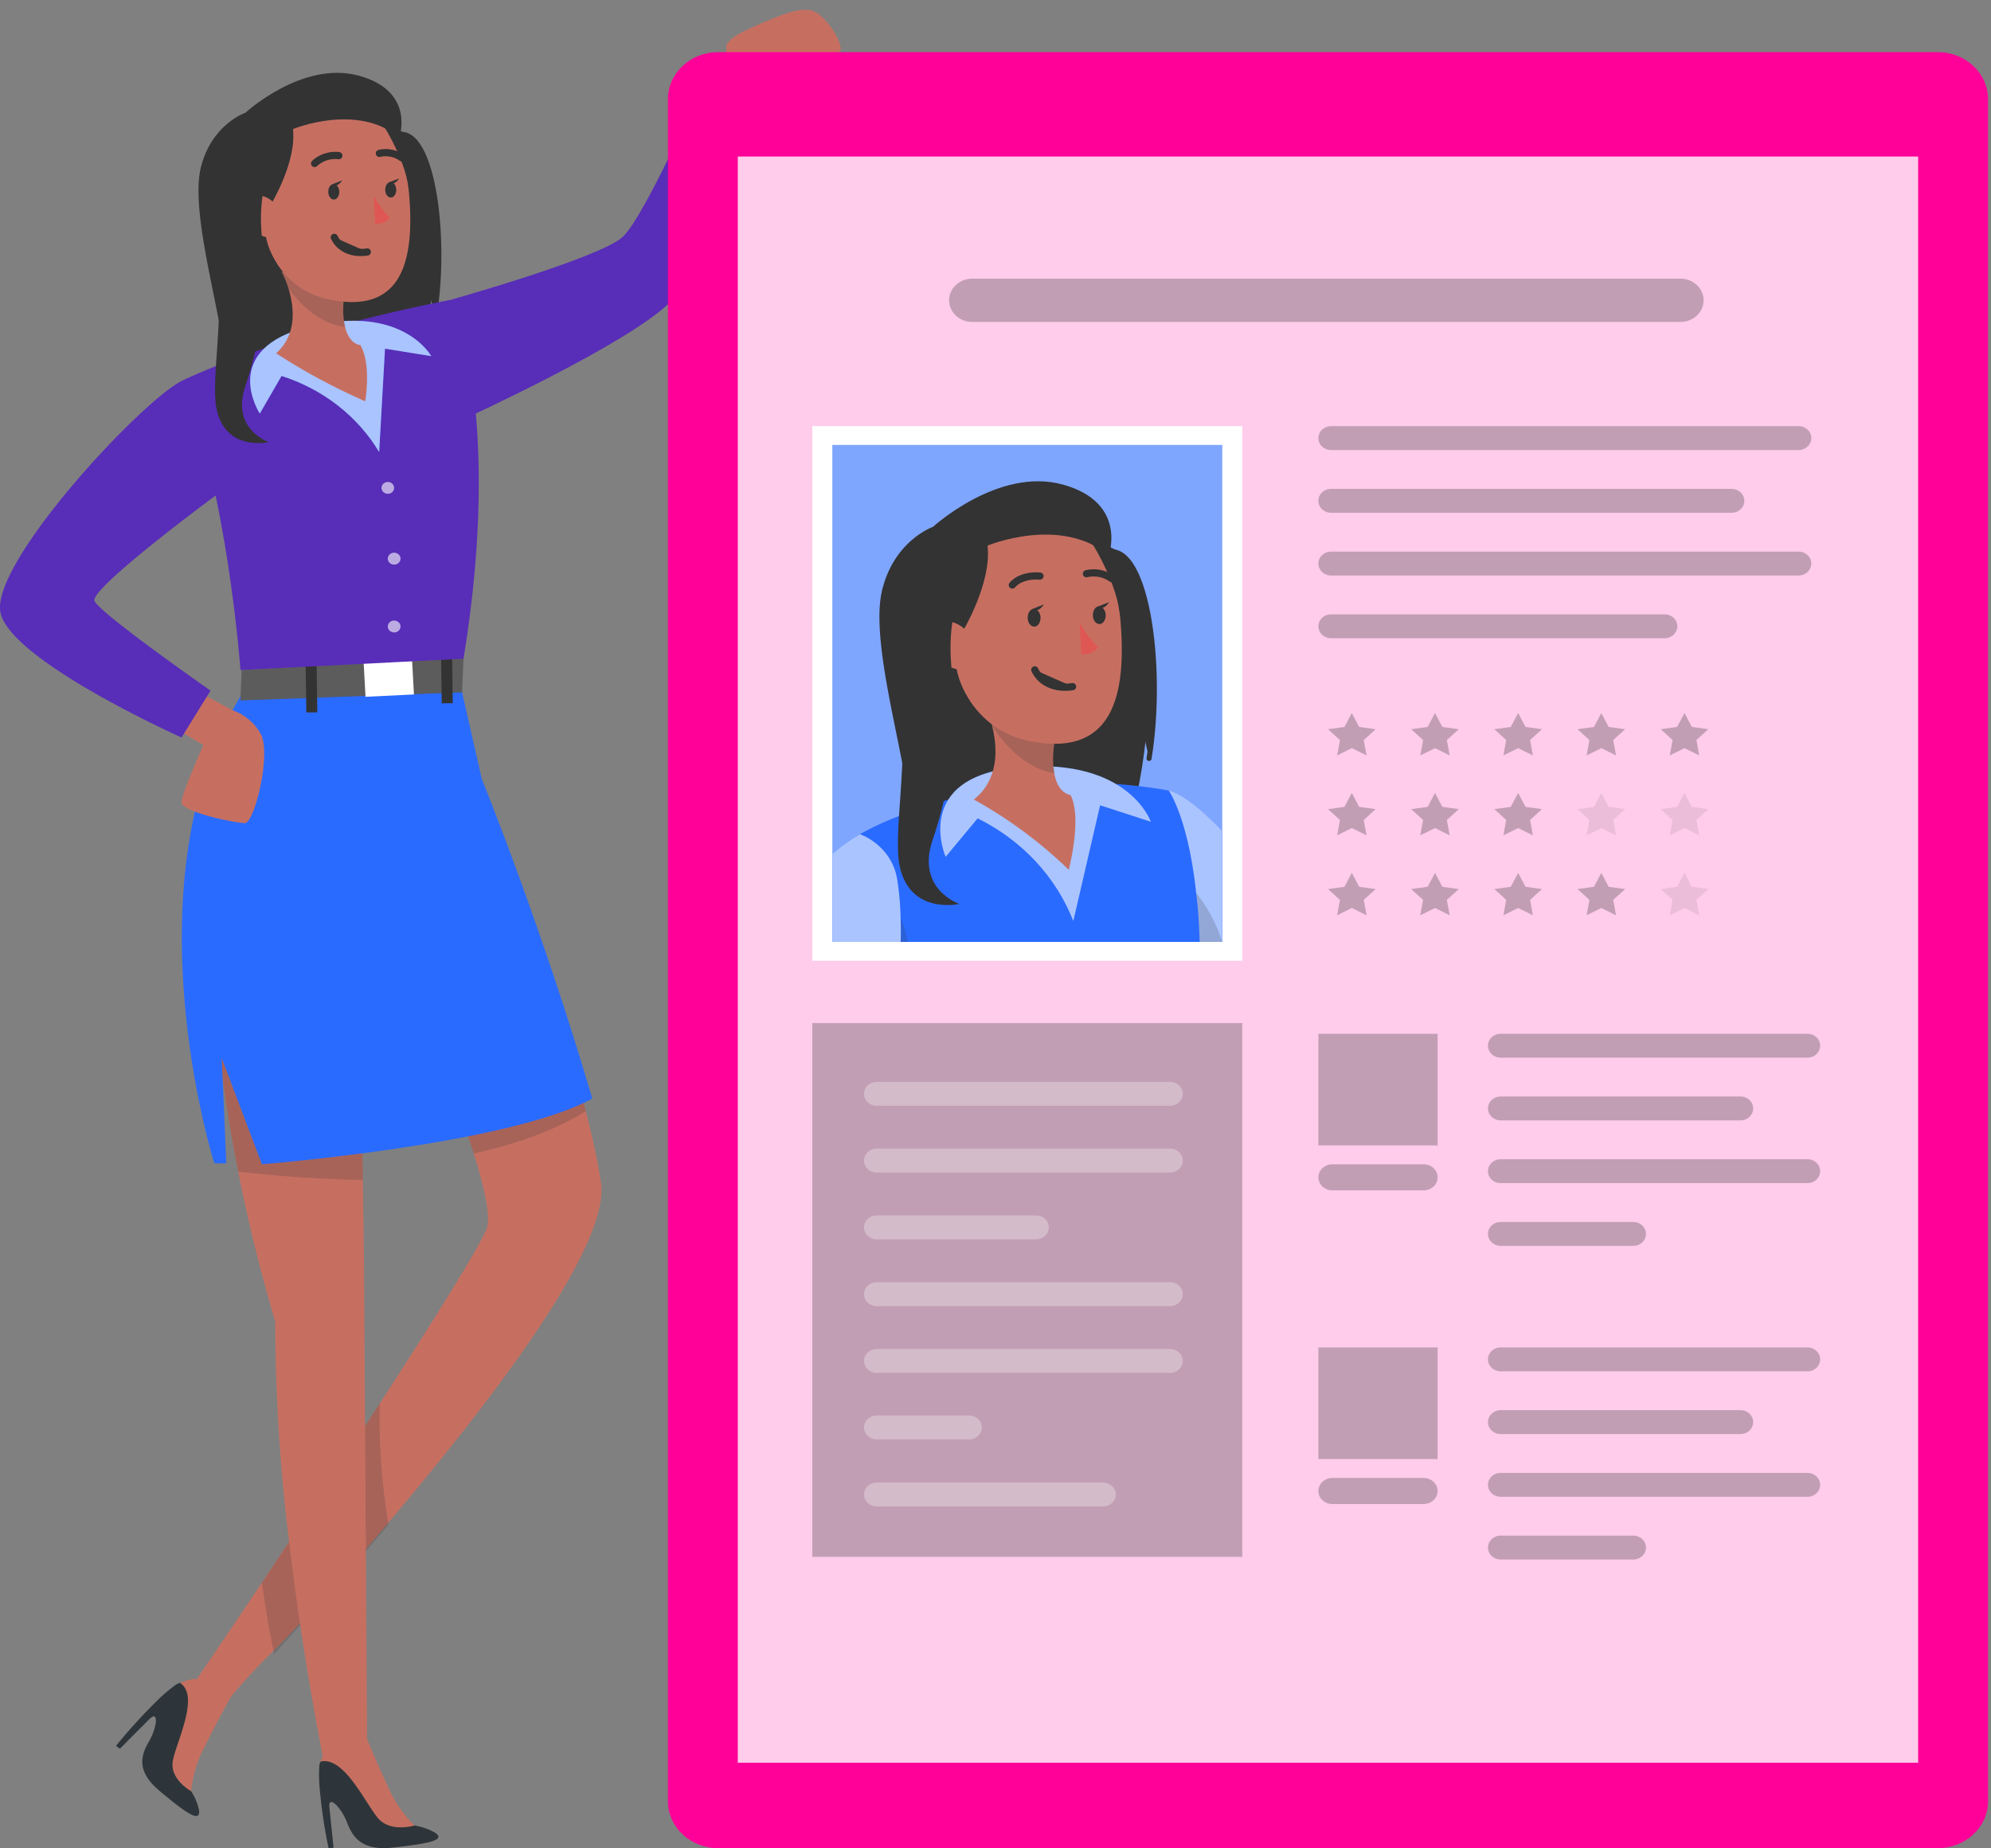 <svg xmlns="http://www.w3.org/2000/svg" width="196" height="182" fill="none">
  <rect width="100%" height="100%" fill="#808080" stroke="none"/>
  <path fill="#333" d="M24.11 11.12s-3.297 1.143-4.339 5.374c-1.042 4.231 1.728 13.36 2.17 17.678.442 4.318-4.616 13.07 8.528 13.868 13.144.797 15.043-32.794 8.956-35.141-6.087-2.347-15.314-1.78-15.314-1.78Z"/>
  <path fill="#333" d="M38.804 13.387c3.667-1.619 5.236 9.562 3.957 17.629l-3.957-17.63Z"/>
  <path stroke="#333" stroke-linecap="round" stroke-linejoin="round" stroke-width=".5" d="M38.804 13.387c3.667-1.619 5.236 9.562 3.957 17.629"/>
  <path fill="#C66F61" d="m69.98 8.871 1.563-4.027s-.66-.735 2.347-2.082c3.008-1.346 4.841-2.075 6.075-1.71 1.233.364 2.928 2.964 2.796 3.866-.132.902-8.35 2.156-8.35 2.156l-1.174 3.088-3.257-1.29Z"/>
  <path fill="#582DB8" d="M44.556 29.465s14.35-4.033 16.698-6.096c2.348-2.063 8.99-17.432 8.99-17.432l4.82 1.853s-4.94 17.852-9.114 21.984c-4.175 4.133-20.22 11.459-20.22 11.459l-1.174-11.768Z"/>
  <path fill="#C66F61" d="m18.597 166.477 3.185 1.755a58.127 58.127 0 0 1 4.841-5.374c.923-.915 1.893-1.928 2.902-3.015 2.018-2.168 4.201-4.645 6.49-7.307l2.05-2.403c7.954-9.401 16.594-20.446 19.825-27.914 1.003-2.322 1.49-4.324 1.273-5.769-.66-4.46-2.506-11.174-4.616-17.66-3.219-9.914-6.84-19.31-6.84-19.31l-8.896 14.115s2.73 6.097 5.217 12.589c2.446 6.374 4.656 13.138 3.838 14.899-.08.172-.178.376-.29.617-1.478 2.866-5.567 9.358-10.21 16.53l-1.417 2.18c-2.493 3.83-5.085 7.765-7.486 11.378-.936 1.421-1.847 2.792-2.71 4.09-4.103 6.133-7.156 10.599-7.156 10.599Z"/>
  <path fill="#333" d="M38.25 150.127a462.6 462.6 0 0 1-11.258 12.725 91.028 91.028 0 0 1-1.206-6.999c3.475-5.226 7.729-11.675 11.594-17.648-.082 3.99.21 7.979.87 11.922Z" opacity=".2"/>
  <path fill="#C66F61" d="M22.37 109.285c1.102 7.035 2.639 13.41 3.694 17.209a115.303 115.303 0 0 0 1.029 3.626c.015 7.224.468 14.442 1.358 21.619.337 2.829.7 5.559 1.075 8.073 1.385 9.352 2.843 16.061 2.843 16.061l3.792-.464-.145-22.91-.08-12.144-.105-16.524-.04-2.878-.184-12.564-.27-18.531-13.19-5.56c-1.768 7.073-1.109 16.512.224 24.987Z"/>
  <path fill="#333" d="M57.667 109.402c-3.37 2.18-7.914 3.49-11.034 4.194-.719-2.304-1.648-4.892-2.638-7.412a280.398 280.398 0 0 0-5.216-12.59l8.896-14.113s3.621 9.395 6.84 19.309c1.2 3.607 2.295 7.289 3.152 10.612ZM35.718 116.196c-4.099-.082-8.19-.359-12.26-.827a154.292 154.292 0 0 1-1.088-6.085c-1.319-8.474-1.979-17.913-.224-24.955l13.19 5.56.27 18.531.112 7.776Z" opacity=".2"/>
  <path fill="#2A6BFF" d="M58.306 108.173c-8.25 4.54-32.52 6.467-32.52 6.467l-3.957-10.451.448 10.365h-1.18s-8.864-28.106 2.915-46.526l21.104-1.525 2.308 10.18s5.923 14.565 10.882 31.49Z"/>
  <path fill="#2E353A" d="M42.828 180.456a6.23 6.23 0 0 0-2.018-.704s-2.334-1.625-4.18-7.215l-2.777-.296a2.425 2.425 0 0 0-1.357.277c-.41.221-.738.556-.939.958-.059.111-.099.23-.118.352-.043.63-.043 1.261 0 1.89.169 2.109.472 4.207.91 6.282l.488-.062-.409-3.965c-.132-1.347 1.2.074 1.735 1.476.534 1.402 1.424 2.842 4.563 2.471 3.66-.414 5.158-.747 4.102-1.464Z"/>
  <path fill="#C66F61" d="M35.863 170.56s.99 2.527 2.308 5.306a12.023 12.023 0 0 0 2.638 3.886s-2.295.698-3.528-.649-3.357-6.208-5.725-5.646c.127-.395.304-.775.528-1.13.356-.55 3.779-1.767 3.779-1.767Z"/>
  <path fill="#2E353A" d="M19.594 178.263a5.31 5.31 0 0 0-.779-1.89s-.244-2.712 3.001-7.709l-1.602-2.143a2.299 2.299 0 0 0-1.11-.773 2.463 2.463 0 0 0-1.383-.037c-.128.034-.25.084-.363.149-.532.382-1.039.794-1.517 1.235a53.61 53.61 0 0 0-4.419 4.806l.376.296 2.902-2.915c.99-.982.732.895-.033 2.193-.765 1.297-1.319 2.884 1.029 4.861 2.763 2.31 4.023 3.138 3.898 1.927Z"/>
  <path fill="#C66F61" d="M22.89 166.811s-1.364 2.372-2.716 5.139a11.593 11.593 0 0 0-1.359 4.423s-2.07-1.143-1.814-2.903c.258-1.761 2.737-6.461.72-7.759.4-.17.82-.296 1.252-.376.667-.13 3.918 1.476 3.918 1.476Z"/>
  <path fill="#333" d="m23.794 65.984-.12 2.983 21.81-.797.146-3.527-21.836 1.34Z"/>
  <path fill="#fff" d="m23.794 65.984-.12 2.983 21.81-.797.146-3.527-21.836 1.34Z" opacity=".2"/>
  <path fill="#333" d="m31.163 64.983-1.081.013.074 5.158 1.081-.014-.074-5.157Z"/>
  <path fill="#fff" d="m40.564 64.993-4.768.23.187 3.387 4.768-.23-.187-3.387Z"/>
  <path fill="#333" d="m44.498 64.084-1.082.013.073 5.157 1.082-.013-.073-5.157Z"/>
  <path fill="#C66F61" d="m17.87 67.244 4.987 2.668c1.163.414 2.132 1.2 2.737 2.218 1.22 1.853-.534 8.92-1.484 8.92s-6.312-1.1-6.24-2.076c.073-.976 2.15-5.621 2.15-5.621l-4.82-2.81 2.67-3.3Z"/>
  <path fill="#582DB8" d="M23.675 65.978s-1.319-18.111-5.803-28.464c0 0 9.233-4.645 26.683-8.03 0 0 5 11.396 1.075 35.376l-21.955 1.118Z"/>
  <path fill="#fff" d="M38.178 48.62c.343 0 .62-.26.62-.58 0-.321-.277-.581-.62-.581-.342 0-.62.26-.62.58 0 .321.278.581.62.581ZM39.425 55.07a.575.575 0 0 1-.204.375.65.65 0 0 1-.42.15.651.651 0 0 1-.42-.15.575.575 0 0 1-.203-.376.55.55 0 0 1 .028-.242.58.58 0 0 1 .13-.211.628.628 0 0 1 .211-.143.664.664 0 0 1 .72.143.554.554 0 0 1 .158.453ZM39.425 61.746a.575.575 0 0 1-.204.376.651.651 0 0 1-.42.151.652.652 0 0 1-.42-.151.575.575 0 0 1-.203-.376.55.55 0 0 1 .028-.242.58.58 0 0 1 .13-.21.662.662 0 0 1 .93 0 .553.553 0 0 1 .158.453Z" opacity=".6"/>
  <path fill="#582DB8" d="M17.872 37.514C13.77 39.627-1.102 55.637.065 60.4c1.167 4.762 17.807 12.218 17.807 12.218l2.855-4.614S9.832 60.4 9.311 59.177c-.52-1.223 11.99-10.44 11.99-10.44.159-2.445.082-4.899-.23-7.331a4.861 4.861 0 0 0-1.057-2.337 5.33 5.33 0 0 0-2.142-1.555Z"/>
  <path fill="#2A6BFF" d="M25.575 40.726s-4.175-6.387 4.96-8.592c9.134-2.205 11.917 2.934 11.917 2.934l-4.55-.735-.575 10.186c-2.103-3.526-5.526-6.197-9.609-7.5l-2.143 3.707Z"/>
  <path fill="#fff" d="M25.575 40.726s-4.175-6.387 4.96-8.592c9.134-2.205 11.917 2.934 11.917 2.934l-4.55-.735-.575 10.186c-2.103-3.526-5.526-6.197-9.609-7.5l-2.143 3.707Z" opacity=".6"/>
  <path fill="#C66F61" d="M35.949 39.51a60.81 60.81 0 0 1-8.772-4.726c2.143-1.89 1.754-4.682 1.207-6.424a9.596 9.596 0 0 0-.66-1.606l6.312 1.105a15.97 15.97 0 0 0-.244 2.471 6.995 6.995 0 0 0 .178 1.853c.429 1.767 1.504 1.792 1.504 1.792 1.12 1.933.475 5.534.475 5.534Z"/>
  <path fill="#333" d="M33.805 30.349a7.004 7.004 0 0 0 .178 1.853c-2.506-.31-4.406-2.187-5.6-3.818a9.616 9.616 0 0 0-.659-1.606l6.312 1.106c-.141.815-.218 1.639-.231 2.465Z" opacity=".2"/>
  <path fill="#C66F61" d="M32.553 11.219c6.8 0 7.367 3.088 7.756 8.382.488 6.621-1.088 11.328-7.954 9.883-9.319-1.927-8.923-18.266.198-18.266Z"/>
  <path fill="#DE5753" d="M36.786 19.304c.438.77.974 1.488 1.596 2.137a1.51 1.51 0 0 1-.639.48 1.618 1.618 0 0 1-.812.101l-.145-2.718Z"/>
  <path fill="#333" d="M33.403 18.878c0 .42-.23.766-.527.772-.297.006-.554-.327-.56-.753-.008-.427.223-.766.52-.773.297-.006.554.328.567.754Z"/>
  <path fill="#333" d="m32.717 18.143.97-.377s-.469.785-.97.377ZM39.01 18.68c0 .42-.23.766-.527.772-.297.007-.554-.333-.561-.753-.007-.42.224-.772.528-.779.303-.006.547.334.56.76Z"/>
  <path fill="#333" d="m38.324 17.945.97-.376s-.469.778-.97.376ZM33.358 15.326a3.052 3.052 0 0 0-1.29.127c-.414.134-.79.355-1.098.645"/>
  <path stroke="#333" stroke-linecap="round" stroke-linejoin="round" stroke-width=".708" d="M33.358 15.326a3.052 3.052 0 0 0-1.29.127c-.414.134-.79.355-1.098.645"/>
  <path fill="#333" d="M37.347 15.104a2.742 2.742 0 0 1 1.147-.022c.38.074.736.227 1.043.448"/>
  <path stroke="#333" stroke-linecap="round" stroke-linejoin="round" stroke-width=".708" d="M37.347 15.104a2.742 2.742 0 0 1 1.147-.022c.38.074.736.227 1.043.448"/>
  <path fill="#333" d="M26.643 20.188s2.58-4.225 2.197-7.487c0 0 3.878-3.743 9.094-.043 0 0 2.177 3.514 2.315 6.25 0 0 1.082-9.184-8.356-9.413-9.438-.228-9.43 12.712-4.564 16.58 0 0-2.282-3.25-.686-5.887Z"/>
  <path fill="#C66F61" d="M27.553 21.28a2.147 2.147 0 0 0-.256-.846 2.285 2.285 0 0 0-.582-.69 2.458 2.458 0 0 0-.82-.43 2.562 2.562 0 0 0-.934-.102c-1.701.172-2.52 3.44 1.715 4.237.593.105.936-.445.877-2.168Z"/>
  <path fill="#333" d="M36.16 24.808s-2.302.488-3.252-1.44l3.252 1.44Z"/>
  <path stroke="#333" stroke-linecap="round" stroke-linejoin="round" stroke-width=".708" d="M36.16 24.808s-2.302.488-3.252-1.44"/>
  <path fill="#333" d="M28.873 12.7s6.279-2.606 10.433.835c0 0 1.63-4.534-3.957-6.078-5.586-1.545-11.211 3.663-11.211 3.663l4.735 1.58ZM28.872 12.701s-3.66 3.385-3.132 10.13c.527 6.745-.165 11.002-1.596 15.22-1.431 4.22 2.315 5.48 2.315 5.48s-4.267.988-5.145-3.293c-.58-2.804.792-8.883.106-16.122-.686-7.24 2.031-12.36 7.452-11.415Z"/>
  <path fill="#FF0199" d="M190.769 5.134H70.692c-2.728 0-4.94 2.072-4.94 4.627v167.594c0 2.555 2.212 4.627 4.94 4.627h120.077c2.728 0 4.94-2.072 4.94-4.627V9.761c0-2.555-2.212-4.627-4.94-4.627Z"/>
  <path fill="#fff" d="M188.83 15.413H72.631v158.156H188.83V15.413Z" opacity=".8"/>
  <path fill="#333" d="M141.524 101.792h-11.739v10.995h11.739v-10.995ZM140.152 117.21h-8.996c-.363 0-.712-.136-.97-.377a1.244 1.244 0 0 1-.401-.908c.001-.34.147-.665.404-.905.257-.239.605-.374.967-.374h8.996c.363 0 .711.135.968.374.257.24.402.565.404.905 0 .341-.145.667-.402.908a1.42 1.42 0 0 1-.97.377ZM177.928 101.792h-30.192c-.692 0-1.254.525-1.254 1.174v.006c0 .648.562 1.173 1.254 1.173h30.192c.692 0 1.253-.525 1.253-1.173v-.006c0-.649-.561-1.174-1.253-1.174ZM171.333 107.969h-23.597c-.692 0-1.254.525-1.254 1.173v.007c0 .648.562 1.173 1.254 1.173h23.597c.692 0 1.253-.525 1.253-1.173v-.007c0-.648-.561-1.173-1.253-1.173ZM177.928 114.146h-30.192c-.692 0-1.254.525-1.254 1.173v.007c0 .648.562 1.173 1.254 1.173h30.192c.692 0 1.253-.525 1.253-1.173v-.007c0-.648-.561-1.173-1.253-1.173ZM160.781 120.323h-13.045c-.692 0-1.254.525-1.254 1.174v.006c0 .648.562 1.173 1.254 1.173h13.045c.692 0 1.253-.525 1.253-1.173v-.006c0-.649-.561-1.174-1.253-1.174ZM165.431 31.702H95.708a2.363 2.363 0 0 1-1.607-.626c-.426-.4-.667-.94-.668-1.506 0-.565.24-1.107.666-1.506a2.356 2.356 0 0 1 1.609-.625h69.723c.604 0 1.183.225 1.609.625.427.4.667.941.667 1.506a2.07 2.07 0 0 1-.669 1.506c-.426.399-1.004.624-1.607.626ZM177.058 44.315h-46.02a1.305 1.305 0 0 1-.887-.348 1.141 1.141 0 0 1-.366-.832c0-.311.132-.61.367-.83.235-.22.553-.344.886-.344h46.02c.333 0 .651.124.886.344.235.22.367.519.367.83 0 .312-.131.611-.366.832a1.305 1.305 0 0 1-.887.348ZM170.463 50.492h-39.425a1.305 1.305 0 0 1-.887-.348 1.141 1.141 0 0 1-.366-.832c0-.311.132-.61.367-.83.235-.22.553-.344.886-.344h39.425c.333 0 .651.124.886.344.235.22.367.519.367.83 0 .312-.131.611-.366.832a1.305 1.305 0 0 1-.887.348ZM177.058 56.669h-46.02a1.305 1.305 0 0 1-.887-.348 1.141 1.141 0 0 1-.366-.832c0-.311.132-.61.367-.83.235-.22.553-.344.886-.344h46.02c.333 0 .651.124.886.344.235.22.367.519.367.83 0 .312-.131.611-.366.832a1.305 1.305 0 0 1-.887.348ZM163.868 62.846h-32.83a1.305 1.305 0 0 1-.887-.348 1.142 1.142 0 0 1-.366-.832c0-.311.132-.61.367-.83.235-.22.553-.343.886-.343h32.83c.332 0 .651.123.886.343.235.22.367.519.367.83 0 .312-.132.611-.366.832a1.305 1.305 0 0 1-.887.348ZM133.076 70.209l.725 1.371 1.623.223-1.174 1.068.277 1.514-1.451-.717-1.444.717.277-1.514-1.174-1.068 1.615-.223.726-1.371ZM141.267 70.209l.725 1.371 1.616.223-1.174 1.068.277 1.514-1.444-.717-1.451.717.277-1.514-1.174-1.068 1.622-.223.726-1.371ZM149.451 70.209l.725 1.371 1.623.223-1.174 1.068.277 1.514-1.451-.717-1.451.717.277-1.514-1.168-1.068 1.616-.223.726-1.371ZM157.642 70.209l.718 1.371 1.623.223-1.174 1.068.277 1.514-1.444-.717-1.451.717.277-1.514-1.174-1.068 1.622-.223.726-1.371ZM165.826 70.209l.726 1.371 1.616.223L167 72.87l.277 1.514-1.451-.717-1.45.717.277-1.514-1.168-1.068 1.616-.223.725-1.371ZM133.076 78.078l.725 1.372 1.623.222-1.174 1.069.277 1.513-1.451-.717-1.444.717.277-1.513-1.174-1.069 1.615-.222.726-1.372ZM141.267 78.078l.725 1.372 1.616.222-1.174 1.069.277 1.513-1.444-.717-1.451.717.277-1.513-1.174-1.069 1.622-.222.726-1.372ZM149.451 78.078l.725 1.372 1.623.222-1.174 1.069.277 1.513-1.451-.717-1.451.717.277-1.513-1.168-1.069 1.616-.222.726-1.372Z" opacity=".3"/>
  <path fill="#333" d="m157.642 78.078.718 1.372 1.623.222-1.174 1.069.277 1.513-1.444-.717-1.451.717.277-1.513-1.174-1.069 1.622-.222.726-1.372ZM165.826 78.078l.726 1.372 1.616.222L167 80.741l.277 1.513-1.451-.717-1.45.717.277-1.513-1.168-1.069 1.616-.222.725-1.372Z" opacity=".1"/>
  <path fill="#333" d="m133.076 85.948.725 1.371 1.623.223-1.174 1.068.277 1.514-1.451-.717-1.444.717.277-1.514-1.174-1.068 1.615-.223.726-1.371ZM141.267 85.948l.725 1.371 1.616.223-1.174 1.068.277 1.514-1.444-.717-1.451.717.277-1.514-1.174-1.068 1.622-.223.726-1.371ZM149.451 85.948l.725 1.371 1.623.223-1.174 1.068.277 1.514-1.451-.717-1.451.717.277-1.514-1.168-1.068 1.616-.223.726-1.371ZM157.642 85.948l.718 1.371 1.623.223-1.174 1.068.277 1.514-1.444-.717-1.451.717.277-1.514-1.174-1.068 1.622-.223.726-1.371Z" opacity=".3"/>
  <path fill="#333" d="m165.826 85.948.726 1.371 1.616.223L167 88.61l.277 1.514-1.451-.717-1.45.717.277-1.514-1.168-1.068 1.616-.223.725-1.371Z" opacity=".1"/>
  <path fill="#333" d="M141.524 132.677h-11.739v10.995h11.739v-10.995ZM140.152 148.095h-8.996c-.363 0-.712-.136-.97-.377a1.244 1.244 0 0 1-.401-.908c.001-.34.147-.665.404-.905.257-.239.605-.374.967-.374h8.996c.363 0 .711.135.968.374.257.24.402.565.404.905 0 .341-.145.667-.402.908a1.42 1.42 0 0 1-.97.377ZM177.928 132.677h-30.192c-.692 0-1.254.525-1.254 1.174v.006c0 .648.562 1.173 1.254 1.173h30.192c.692 0 1.253-.525 1.253-1.173v-.006c0-.649-.561-1.174-1.253-1.174ZM171.333 138.854h-23.597c-.692 0-1.254.525-1.254 1.174v.006c0 .648.562 1.173 1.254 1.173h23.597c.692 0 1.253-.525 1.253-1.173v-.006c0-.649-.561-1.174-1.253-1.174ZM177.928 145.031h-30.192c-.692 0-1.254.525-1.254 1.174v.006c0 .648.562 1.173 1.254 1.173h30.192c.692 0 1.253-.525 1.253-1.173v-.006c0-.649-.561-1.174-1.253-1.174ZM160.781 151.208h-13.045c-.692 0-1.254.525-1.254 1.174v.006c0 .648.562 1.173 1.254 1.173h13.045c.692 0 1.253-.525 1.253-1.173v-.006c0-.649-.561-1.174-1.253-1.174Z" opacity=".3"/>
  <path fill="#fff" d="M122.292 41.961H79.965v52.64h42.327v-52.64Z"/>
  <path fill="#2A6BFF" d="M120.313 43.815h-38.37v48.934h38.37V43.815Z"/>
  <path fill="#fff" d="M120.313 43.815h-38.37v48.934h38.37V43.815Z" opacity=".4"/>
  <path fill="#2A6BFF" d="M120.314 81.816v10.933h-2.981a15.412 15.412 0 0 0-2.711-1.934 6.617 6.617 0 0 0-1.504-.617c-4.478-1.137 1.979-12.354 1.979-12.354 1.49.445 3.344 2.026 5.217 3.972Z"/>
  <path fill="#fff" d="M120.314 81.816v10.933h-2.981a15.412 15.412 0 0 0-2.711-1.934 6.617 6.617 0 0 0-1.504-.617c-4.478-1.137 1.979-12.354 1.979-12.354 1.49.445 3.344 2.026 5.217 3.972Z" opacity=".6"/>
  <path fill="#333" d="M120.313 92.712v.037h-2.981a15.412 15.412 0 0 0-2.711-1.934l.884-5.17a12.38 12.38 0 0 1 2.275 2.298 15.358 15.358 0 0 1 2.533 4.769Z" opacity=".2"/>
  <path fill="#333" d="M112.096 77.393c-.092.445-.184.896-.29 1.34a63.69 63.69 0 0 1-.389 1.582c-1.438 5.417-3.812 10.16-7.215 12.434H92.568c-3.383-1.612-4.03-4.324-3.917-7.165.073-1.921.495-3.88.66-5.56a9.689 9.689 0 0 0 0-1.742c-.086-.877-.264-1.933-.482-3.088-1.01-5.38-2.981-13.145-1.979-17.129 1.194-4.843 4.967-6.177 4.967-6.177s1.279-.08 3.244-.068c1.451 0 3.298.068 5.23.241h.139c2.167.183 4.314.538 6.417 1.063l.481.13c.416.117.831.24 1.234.376.263.087.521.18.778.278.333.133.634.328.883.574 2.988 2.873 3.727 13.404 1.873 22.91Z"/>
  <path fill="#333" d="M108.62 54.507c4.188-1.853 5.995 10.94 4.498 20.174l-4.498-20.174Z"/>
  <path stroke="#333" stroke-linecap="round" stroke-linejoin="round" stroke-width=".5" d="M108.62 54.507c4.188-1.853 5.995 10.94 4.498 20.174"/>
  <path fill="#2A6BFF" d="M118.098 92.749h-30.1c-.126-.531-.251-1.063-.383-1.588a60.89 60.89 0 0 0-2.948-9.03 28.838 28.838 0 0 1 3.852-1.785c.25-.106.507-.204.784-.303 1.042-.39 2.256-.79 3.615-1.174l.435-.117a48.905 48.905 0 0 1 10.737-1.643 48.197 48.197 0 0 1 5.711.086c.745.05 1.504.118 2.275.21.97.111 1.979.254 2.975.433.112.166 1.945 2.897 2.704 10.111.184 1.421.296 3.015.343 4.8Z"/>
  <path fill="#2A6BFF" d="M93.09 84.373s-3.443-7.944 7.307-8.84c10.75-.895 12.893 5.38 12.893 5.38l-4.992-1.618-2.638 11.397c-1.695-4.346-5.051-7.95-9.418-10.112l-3.153 3.793Z"/>
  <path fill="#fff" d="M93.09 84.373s-3.443-7.944 7.307-8.84c10.75-.895 12.893 5.38 12.893 5.38l-4.992-1.618-2.638 11.397c-1.695-4.346-5.051-7.95-9.418-10.112l-3.153 3.793Z" opacity=".6"/>
  <path fill="#C66F61" d="M105.211 85.645a44.02 44.02 0 0 0-9.346-6.918c2.573-2.038 2.309-5.25 1.794-7.27a11.03 11.03 0 0 0-.66-1.853l7.143 1.618c-.22.932-.368 1.877-.442 2.829a8.21 8.21 0 0 0 .086 2.1c.376 2.045 1.603 2.131 1.603 2.131 1.167 2.298-.178 7.363-.178 7.363Z"/>
  <path fill="#333" d="M103.727 74.045a8.21 8.21 0 0 0 .085 2.1c-2.842-.494-4.893-2.749-6.153-4.676a11.03 11.03 0 0 0-.66-1.853l7.143 1.618c-.21.927-.349 1.866-.415 2.81Z" opacity=".2"/>
  <path fill="#C66F61" d="M101.465 52.03c7.776 0 8.429 3.52 8.877 9.587.554 7.585-1.253 12.971-9.107 11.328-10.665-2.217-10.21-20.915.23-20.915Z"/>
  <path fill="#DE5753" d="M106.28 61.283c.499.889 1.11 1.718 1.82 2.471a1.695 1.695 0 0 1-.726.554 1.822 1.822 0 0 1-.929.113l-.165-3.138Z"/>
  <path fill="#333" d="M102.434 60.814c0 .488-.258.883-.607.89-.35.005-.66-.378-.66-.865 0-.489.258-.878.601-.884.342-.006.652.352.666.859Z"/>
  <path fill="#333" d="m101.649 59.955 1.115-.438s-.541.895-1.115.438ZM108.852 60.56c0 .488-.258.884-.607.89-.35.006-.66-.377-.66-.865s.258-.877.601-.883c.342-.006.652.377.666.858Z"/>
  <path fill="#333" d="m108.066 59.727 1.108-.433s-.501.902-1.108.433ZM102.382 56.724s-1.768-.216-2.73.884l2.73-.883Z"/>
  <path stroke="#333" stroke-linecap="round" stroke-linejoin="round" stroke-width=".708" d="M102.382 56.724s-1.768-.216-2.73.884"/>
  <path fill="#333" d="M106.951 56.49c.429-.101.877-.11 1.31-.025.433.084.84.26 1.19.513"/>
  <path stroke="#333" stroke-linecap="round" stroke-linejoin="round" stroke-width=".708" d="M106.951 56.49c.429-.101.877-.11 1.31-.025.433.084.84.26 1.19.513"/>
  <path fill="#333" d="M94.705 62.29s2.948-4.83 2.512-8.567c0 0 4.432-4.281 10.401-.05 0 0 2.499 4.028 2.638 7.153 0 0 1.24-10.5-9.563-10.766s-10.776 14.546-5.21 18.97c0 0-2.605-3.72-.778-6.74Z"/>
  <path fill="#C66F61" d="M95.726 63.532a2.538 2.538 0 0 0-.96-1.754 2.887 2.887 0 0 0-2.001-.612c-1.979.197-2.889 3.94 1.978 4.849.673.13 1.069-.507.983-2.483Z"/>
  <path fill="#333" d="M105.592 67.609s-2.638.555-3.726-1.65l3.726 1.65Z"/>
  <path stroke="#333" stroke-linecap="round" stroke-linejoin="round" stroke-width=".708" d="M105.592 67.609s-2.638.555-3.726-1.65"/>
  <path fill="#333" d="M97.218 53.723s7.182-2.984 11.937.957c0 0 1.866-5.189-4.505-6.962-6.37-1.772-12.847 4.195-12.847 4.195l5.415 1.81Z"/>
  <path fill="#333" d="M97.218 53.722s-4.195 3.873-3.588 11.589c.607 7.714-.191 12.594-1.827 17.425-1.635 4.83 2.638 6.27 2.638 6.27s-4.88 1.124-5.883-3.769c-.66-3.212.91-10.167.119-18.45-.791-8.284 2.368-14.146 8.54-13.065Z"/>
  <path fill="#333" d="M89.388 92.749h-1.391c-.126-.531-.25-1.063-.383-1.588l1.049-.858c.296.8.538 1.617.725 2.446Z" opacity=".2"/>
  <path fill="#2A6BFF" d="M88.67 92.749h-6.727V84.1a16.688 16.688 0 0 1 2.717-1.958 6.06 6.06 0 0 1 2.454 1.773c.642.779 1.057 1.7 1.206 2.674.194 1.228.307 2.466.336 3.706.033.884.027 1.73.014 2.453Z"/>
  <path fill="#fff" d="M88.67 92.749h-6.727V84.1a16.688 16.688 0 0 1 2.717-1.958 6.06 6.06 0 0 1 2.454 1.773c.642.779 1.057 1.7 1.206 2.674.194 1.228.307 2.466.336 3.706.033.884.027 1.73.014 2.453Z" opacity=".6"/>
  <path fill="#333" d="M122.292 100.736H79.965v52.566h42.327v-52.566Z" opacity=".3"/>
  <path fill="#fff" d="M115.176 108.883H86.309a1.306 1.306 0 0 1-.886-.348 1.142 1.142 0 0 1-.367-.832c0-.311.132-.61.367-.83.235-.22.554-.343.886-.343h28.867a1.313 1.313 0 0 1 .89.341c.117.109.21.239.273.382a1.121 1.121 0 0 1-.273 1.284c-.117.11-.255.197-.408.256-.153.059-.317.09-.482.09ZM115.182 113.102H86.309c-.692 0-1.253.525-1.253 1.174v.006c0 .648.56 1.173 1.253 1.173h28.873c.692 0 1.253-.525 1.253-1.173v-.006c0-.649-.561-1.174-1.253-1.174ZM101.986 122.034H86.309a1.306 1.306 0 0 1-.886-.348 1.142 1.142 0 0 1-.367-.832c0-.311.132-.61.367-.83.235-.22.554-.344.886-.344h15.677c.165 0 .328.029.481.088.153.059.292.145.409.254.117.109.21.239.273.382.064.142.096.295.096.45 0 .313-.133.613-.369.834a1.3 1.3 0 0 1-.89.346ZM115.176 128.606H86.309c-.332 0-.651-.123-.886-.343a1.138 1.138 0 0 1-.367-.83c0-.312.132-.611.367-.832.234-.221.553-.346.886-.348h28.867c.334 0 .654.124.89.345.237.222.369.522.369.835a1.1 1.1 0 0 1-.096.45 1.165 1.165 0 0 1-.273.382 1.268 1.268 0 0 1-.409.254 1.334 1.334 0 0 1-.481.087ZM115.176 135.179H86.309c-.332 0-.651-.124-.886-.344a1.138 1.138 0 0 1-.367-.83c0-.311.132-.61.367-.83.235-.22.554-.344.886-.344h28.867c.165 0 .328.029.481.088.153.058.292.145.409.254.117.109.21.239.273.381a1.1 1.1 0 0 1 0 .902 1.172 1.172 0 0 1-.273.381 1.268 1.268 0 0 1-.409.254 1.335 1.335 0 0 1-.481.088ZM95.39 141.732H86.31c-.332 0-.651-.123-.886-.343a1.138 1.138 0 0 1-.367-.83c0-.155.03-.308.093-.451.063-.143.155-.274.272-.383a1.314 1.314 0 0 1 .888-.346h9.081c.166-.001.33.029.484.088.153.059.292.146.41.256.116.109.209.24.272.383a1.113 1.113 0 0 1-.002.903 1.172 1.172 0 0 1-.273.382 1.27 1.27 0 0 1-.409.254 1.336 1.336 0 0 1-.482.087ZM108.581 148.329H86.309c-.332 0-.651-.123-.886-.343a1.138 1.138 0 0 1-.367-.83c0-.311.132-.61.367-.83.235-.22.554-.344.886-.344h22.272a1.314 1.314 0 0 1 .89.342c.117.109.21.238.273.381a1.1 1.1 0 0 1 0 .901 1.165 1.165 0 0 1-.273.382 1.268 1.268 0 0 1-.409.254 1.334 1.334 0 0 1-.481.087Z" opacity=".3"/>
</svg>
